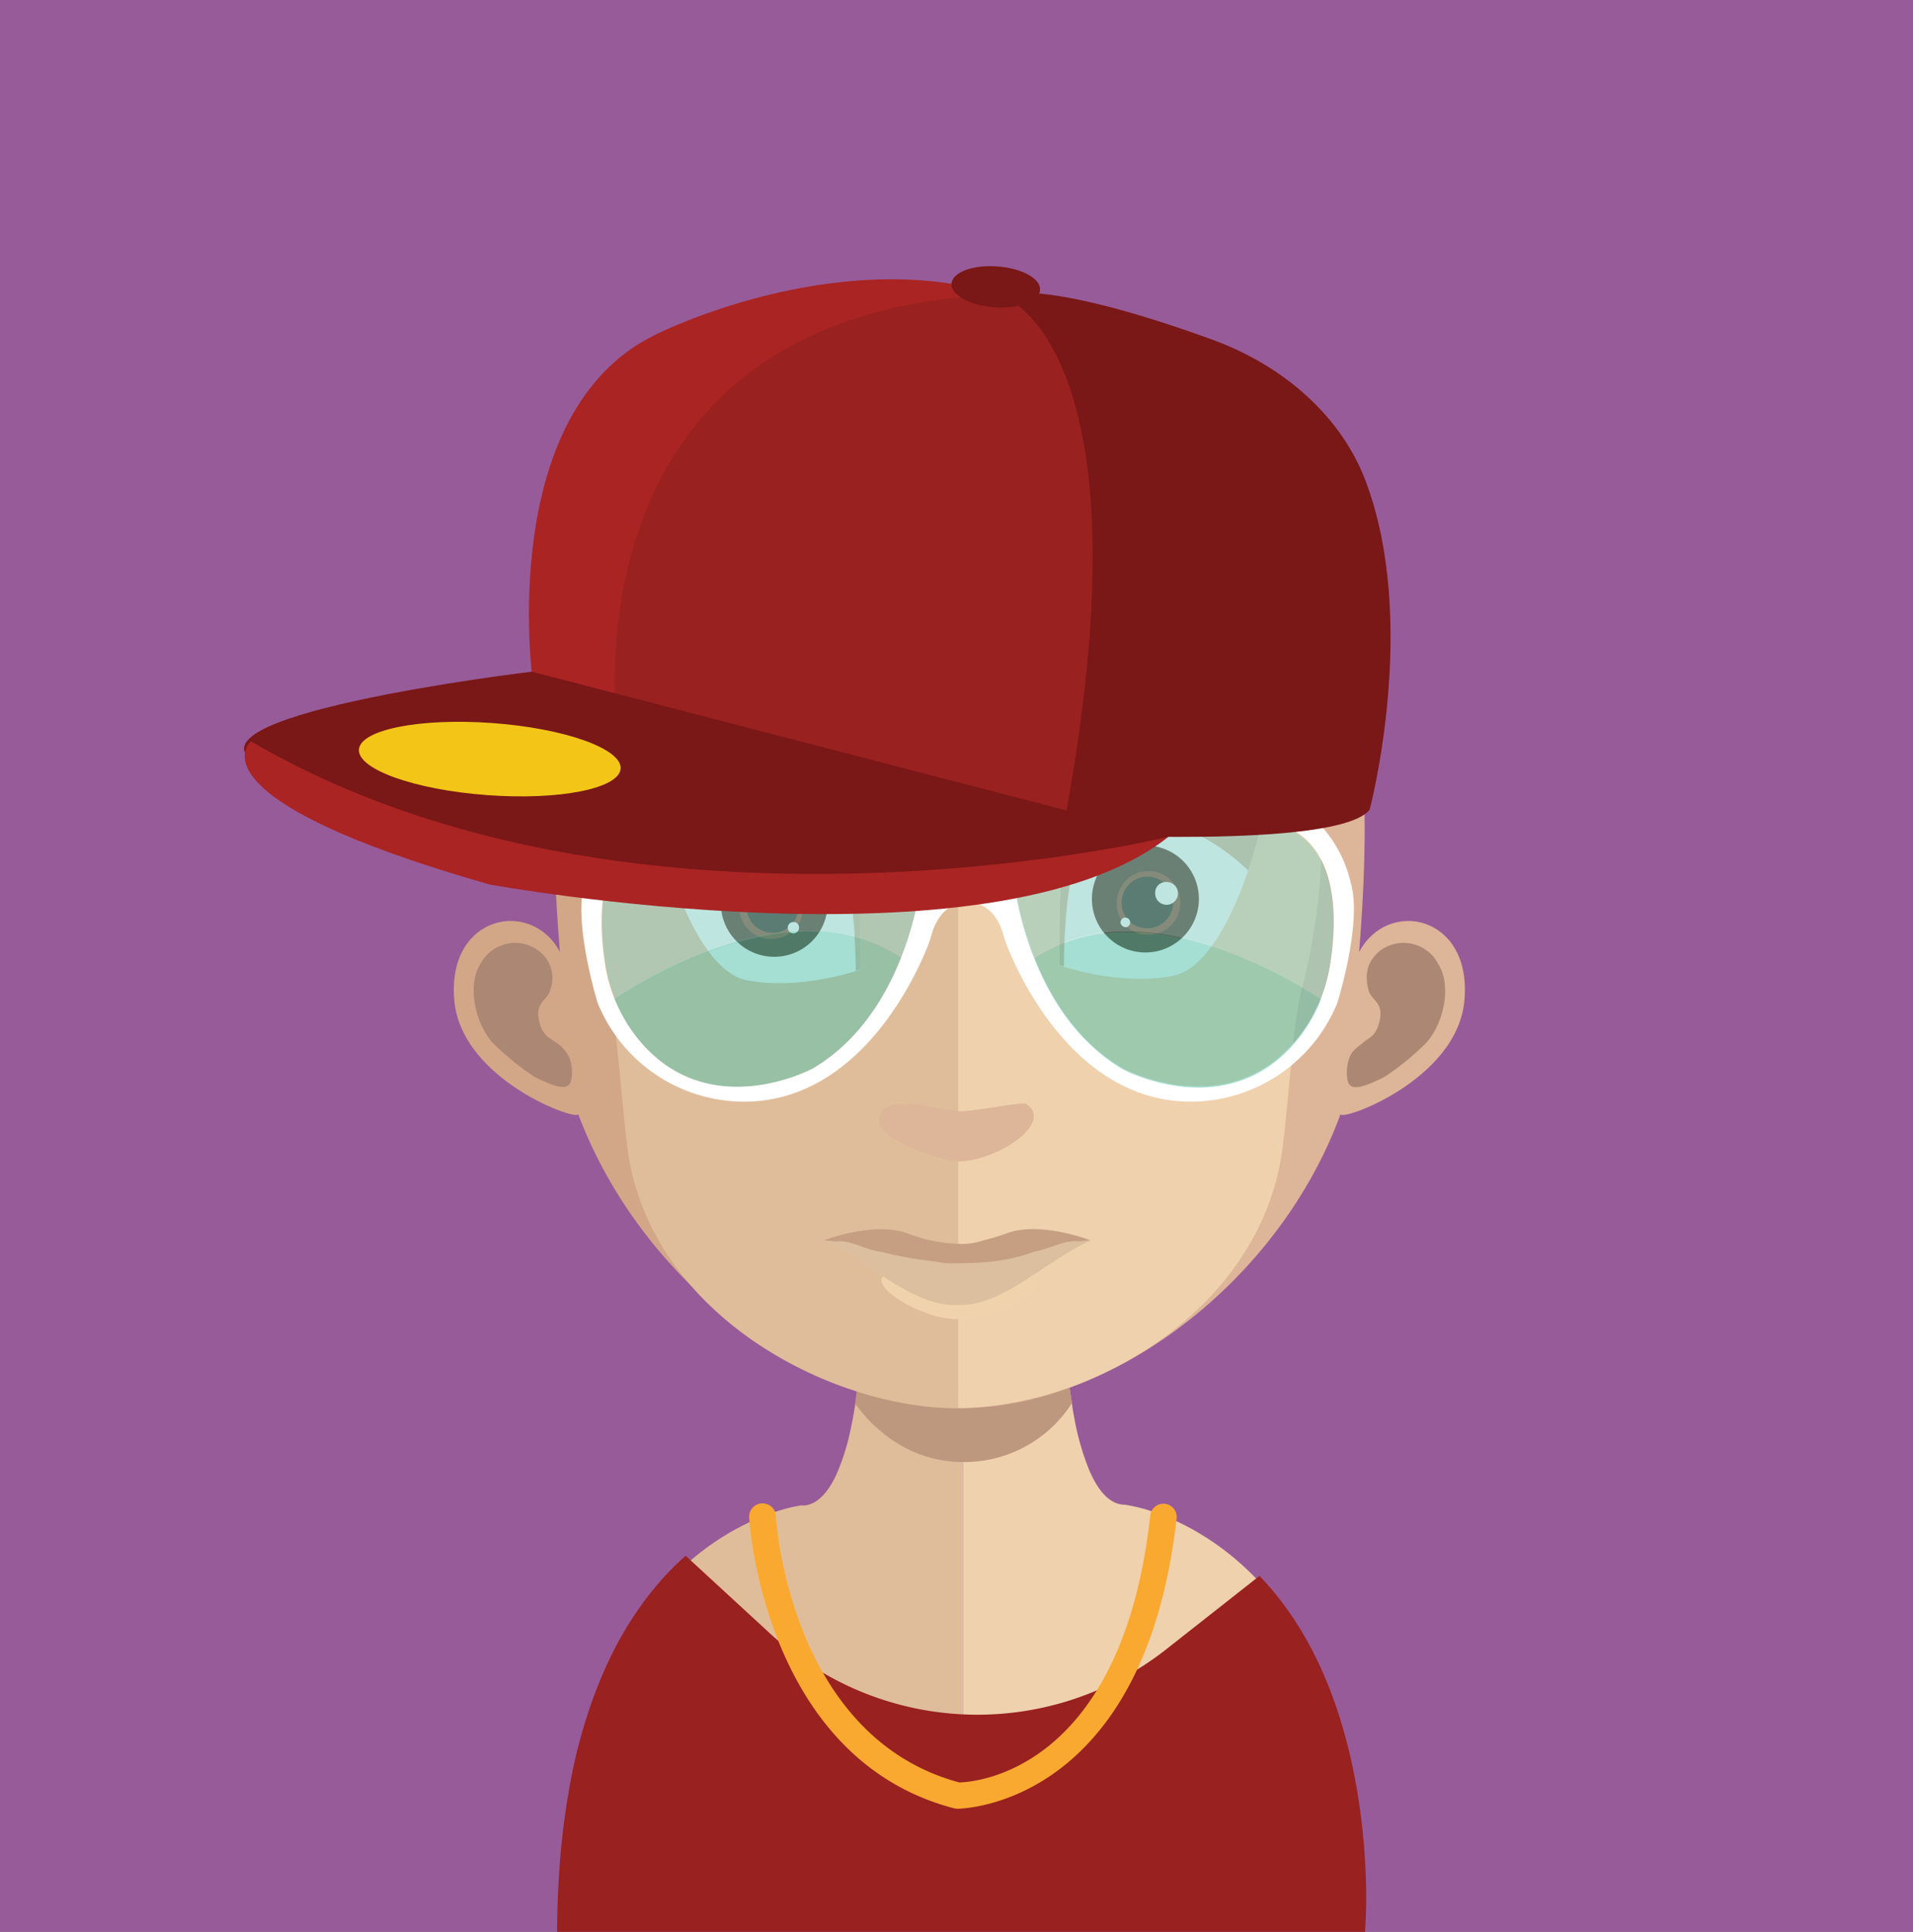 <svg xmlns="http://www.w3.org/2000/svg" xmlns:xlink="http://www.w3.org/1999/xlink" viewBox="0 0 296.87 299.7"><rect x="0" y="0" width="296.87" height="299.7" fill="#808080" stroke="none"/><defs><style>.cls-1{fill:none;}.cls-2{fill:#e5a52f;}.cls-3{fill:#985b99;}.cls-4{fill:#e0bd9a;}.cls-5{fill:#efd1ad;}.cls-6{clip-path:url(#clip-path);}.cls-7{fill:#be977f;}.cls-8{fill:#d2a787;}.cls-9{fill:#ac8773;}.cls-10{fill:#ddb598;}.cls-11{fill:#bb907a;}.cls-12{fill:#432d1b;}.cls-13{fill:#b98f7a;}.cls-14{fill:#fff;}.cls-15{fill:#d6b496;}.cls-16{fill:#482315;}.cls-17{fill:#7e3a22;}.cls-18{fill:#221a11;}.cls-19{fill:#010101;}.cls-20{fill:#bd917a;}.cls-21{fill:#f0d2ad;}.cls-22{fill:#dcbf9f;}.cls-23{fill:#c69f83;}.cls-24{fill:#992120;}.cls-25{fill:#89d0c7;}.cls-25,.cls-26{opacity:0.54;}.cls-26{fill:#59c2ae;}.cls-27{fill:#a92423;}.cls-28{fill:#7a1717;}.cls-29{fill:#f3c517;}.cls-30{fill:#faa930;}</style><clipPath id="clip-path"><rect class="cls-1" x="132.7" y="207.01" width="33.65" height="19.84"/></clipPath></defs><g id="Layer_2" data-name="Layer 2"><g id="Réteg_1" data-name="Réteg 1"><path class="cls-2" d="M160.68,207.72s.32,7.36-1.36,7.6c-1.2-4-1.84-8.84-4.08-11a51.65,51.65,0,0,1-6.8,6.6A51.34,51.34,0,0,1,142,204.2a23.2,23.2,0,0,0-6,10.16c-.32-.24-1.2-5.12-1.2-5.12s-5.77,7.09-6.88,11.85,2.88,9.76,2.88,9.76a20.27,20.27,0,0,0,3.76-2.56c1.68,11.84,13.2,21.21,13.2,21.21s11.69-8.73,14-20.33a20,20,0,0,0,2.7,1.6s4.25-5,2.89-9.77A37.44,37.44,0,0,0,160.68,207.72Z"/><rect class="cls-3" width="296.87" height="299.7"/><path class="cls-4" d="M149.4,186.63V298.9H88.67l-1.48-.59c0-14.34,2.1-25.51,5.3-34.22,7.73-21,21.88-27.71,28.4-29.73a22.15,22.15,0,0,1,3.45-.82,4.91,4.91,0,0,0,.67,0c1.91-.31,3.46-2,4.71-4.62a35.08,35.08,0,0,0,2.33-7.39c.25-1.13.45-2.27.65-3.51.3-2.07.59-4.25.84-6.52.1-1.39.24-2.72.39-4.15.54-6.87.7-14.39.7-21.51C134.63,185.79,142.78,186.63,149.4,186.63Z"/><path class="cls-5" d="M211.86,298.31s-.55.2-1.44.59h-61V186.63h.15c6.57,0,14.82-.84,14.82-.84,0,7.07.15,14.48.69,21.36.15,1.33.3,2.71.4,4,.25,2.37.54,4.6.89,6.67v0c.09.94.29,1.78.44,2.67a40.32,40.32,0,0,0,2.21,7.55c1.09,2.56,2.42,4.35,4,5.06a3.89,3.89,0,0,0,1.62.34,26.88,26.88,0,0,1,5.84,1.66c7.15,2.8,19.16,10.14,26.06,28.89C209.75,272.8,211.86,284,211.86,298.31Z"/><g class="cls-6"><path class="cls-7" d="M166.35,217.67v0a19.8,19.8,0,0,1-16.85,9.14h-.1c-9.64,0-15.27-7-16.7-9.09.29-2.06.59-4.22.84-6.48.1-1.33.24-2.7.39-4.13a68,68,0,0,0,15.27,2h.2A65.93,65.93,0,0,0,165.06,207c.15,1.32.3,2.7.4,4,.25,2.36.54,4.57.89,6.64"/></g><path class="cls-8" d="M148.71,58.69c-64.34,0-64.69,53.77-61.82,89-4.4-8.35-17.49-5.8-16.4,7.37,1,12.67,19.74,19.12,19.22,17.73,9.74,26,35.53,45.67,59,45.67h.49V58.69h-.49"/><path class="cls-9" d="M74.59,149.5a6.05,6.05,0,0,1,9.29-1.77,5.25,5.25,0,0,1,1.53,5.79c-.45,1.72-2.23,1.87-1.83,4.42.49,2.9,1.83,3.05,2.62,3.74A5.5,5.5,0,0,1,88.32,164a6.15,6.15,0,0,1,.3,3.64c-.49,2.06-3.51.39-5.53-.49a42.26,42.26,0,0,1-6.67-5.41c-2.67-3-4-8.93-1.83-12.27"/><path class="cls-10" d="M149.05,58.69c64.34,0,64.68,53.77,61.87,89,4.4-8.35,17.44-5.8,16.35,7.37-1,12.67-19.73,19.13-19.22,17.73-9.49,26-35.53,45.67-59,45.67h-.34l-.15-159.76h.49"/><path class="cls-9" d="M223.17,149.5a6.05,6.05,0,0,0-9.29-1.77c-1.28,1.23-2.27,2.8-1.53,5.79.45,1.72,2.22,1.87,1.83,4.42-.49,2.9-1.83,3.05-2.57,3.74s-1.73,1.13-2.17,2.35a6.57,6.57,0,0,0-.3,3.64c.49,2.06,3.51.39,5.53-.49a40.11,40.11,0,0,0,6.67-5.41c2.72-3,4-8.93,1.83-12.27"/><path class="cls-4" d="M148.2,73.86c-21.15,0-36.66,6.14-46,18.22-13.1,17-12.6,42.78-7.81,61.35,1.48,5.69,2.27,21,3.26,26.57,4.6,25.09,32.32,38.45,50.55,38.45h.49V73.86h-.29"/><path class="cls-5" d="M194.15,92.13c-9.28-12-24.6-18.17-45.46-18.27V218.45c20.86-.24,45.81-14.88,50.06-38.45,1-5.6,1.78-20.88,3.26-26.57,4.84-18.52,5.34-44.31-7.86-61.3"/><path class="cls-1" d="M146.11,187.56l-.79-.16C145.59,187.46,145.85,187.52,146.11,187.56Z"/><path class="cls-1" d="M145,192.76l-.48-.12C144.7,192.69,144.85,192.72,145,192.76Z"/><polygon class="cls-11" points="148.89 190.09 148.89 190.09 148.89 190.09 148.89 190.09"/><path class="cls-11" d="M145.32,192.82l-.3-.06Z"/><path class="cls-11" d="M144.54,192.64l-.27-.07h0Z"/><polygon class="cls-11" points="148.89 192.63 148.89 192.63 148.89 192.63 148.89 192.63"/><path class="cls-10" d="M136.42,174.06c-.25-5,9.18-1.82,12.28-1.67,2.46.13,9.93-1.57,10.57-1.13,4.39,3-4.66,8.93-10.72,8.93C146.93,180.19,136.57,177.08,136.42,174.06Z"/><path class="cls-1" d="M91,118.93a37,37,0,0,0-1.25,6.24s.85-3.52,2.72-8.74A10.35,10.35,0,0,0,91,118.93Z"/><path class="cls-12" d="M130.73,74.22l-.26.27,0,.09A2.84,2.84,0,0,1,130.73,74.22Z"/><path class="cls-1" d="M146.31,190l-.81-.15Q145.91,190,146.31,190Z"/><path class="cls-1" d="M145.18,189.82l-.49-.11Z"/><polygon class="cls-13" points="149.16 192.65 149.16 192.65 149.16 192.65 149.16 192.65"/><path class="cls-13" d="M145.5,189.89l-.32-.07Z"/><path class="cls-13" d="M144.69,189.71l-.28-.08h0Z"/><polygon class="cls-13" points="149.16 189.69 149.16 189.69 149.16 189.69 149.16 189.69"/><path class="cls-14" d="M102.54,130.3s4.91,20.13,13.34,21.77,17.54-1.62,17.54-1.62.87-23.66-3.44-26.75S115.73,116.1,102.54,130.3Z"/><path class="cls-15" d="M133.43,150.39a4.83,4.83,0,0,0-.62.24c-.11-7.26-.78-17.23-3.48-19.14-4-2.94-13.05-7.06-25.13,4.23-1.1-3.12-1.65-5.49-1.65-5.49,13.21-14.22,23.16-9.74,27.44-6.63S133.43,150.39,133.43,150.39Z"/><circle class="cls-16" cx="120.15" cy="140.14" r="8.29" transform="translate(-44.48 56.65) rotate(-22.5)"/><path class="cls-17" d="M119.77,145.66a4.95,4.95,0,1,1,4.82-4.54A4.77,4.77,0,0,1,119.77,145.66Z"/><path class="cls-18" d="M120,144.7a4,4,0,1,1,3.86-3.64A3.92,3.92,0,0,1,120,144.7Z"/><path class="cls-14" d="M118.62,139.14a1.62,1.62,0,0,1-1.86,1.33,1.5,1.5,0,1,1,1.86-1.33Z"/><path class="cls-14" d="M124,143.85a.88.88,0,1,1-.81-.81A.82.82,0,0,1,124,143.85Z"/><path class="cls-1" d="M146.44,192.42l-.81-.16C145.9,192.32,146.17,192.38,146.44,192.42Z"/><path class="cls-1" d="M145.32,192.2l-.5-.12Z"/><polygon class="cls-13" points="149.29 189.61 149.29 189.61 149.29 189.61 149.29 189.61"/><path class="cls-13" d="M145.63,192.26l-.31-.06Z"/><path class="cls-13" d="M144.82,192.08l-.28-.08h0Z"/><polygon class="cls-13" points="149.29 192.06 149.29 192.06 149.29 192.06 149.29 192.06"/><path class="cls-1" d="M146.13,191.86l-.88-.17C145.55,191.76,145.84,191.82,146.13,191.86Z"/><path class="cls-1" d="M144.92,191.62l-.53-.12C144.56,191.55,144.74,191.58,144.92,191.62Z"/><polygon class="cls-11" points="149.18 189.24 149.18 189.24 149.18 189.24 149.18 189.24"/><path class="cls-11" d="M145.25,191.69l-.33-.07Z"/><path class="cls-11" d="M144.39,191.5l-.3-.08h0Z"/><polygon class="cls-11" points="149.18 191.48 149.18 191.48 149.18 191.48 149.18 191.48"/><path class="cls-1" d="M145.88,191l-.88-.17Z"/><path class="cls-1" d="M144.67,190.78l-.53-.12Z"/><polygon class="cls-11" points="148.93 188.39 148.93 188.39 148.93 188.39 148.93 188.39"/><path class="cls-11" d="M145,190.85l-.33-.07Z"/><path class="cls-11" d="M144.14,190.66l-.3-.09h0Z"/><polygon class="cls-11" points="148.93 190.64 148.93 190.64 148.93 190.64 148.93 190.64"/><path class="cls-1" d="M146.62,190.9l-.85-.16Z"/><path class="cls-1" d="M145.45,190.67l-.51-.12Z"/><polygon class="cls-11" points="149.57 188.18 149.57 188.18 149.57 188.18 149.57 188.18"/><path class="cls-11" d="M145.77,190.74l-.32-.07Z"/><path class="cls-11" d="M144.94,190.55l-.29-.08h0Z"/><polygon class="cls-11" points="149.57 190.53 149.57 190.53 149.57 190.53 149.57 190.53"/><path class="cls-14" d="M195.35,129.61s-4.91,20.14-13.33,21.78-17.55-1.62-17.55-1.62-.87-23.67,3.44-26.76S182.16,115.42,195.35,129.61Z"/><path class="cls-15" d="M164.46,149.7s.19.06.63.24c.1-7.26.77-17.23,3.47-19.14,4-2.93,13.05-7.06,25.14,4.23,1.1-3.12,1.65-5.48,1.65-5.48-13.22-14.22-23.16-9.74-27.44-6.63S164.46,149.7,164.46,149.7Z"/><path class="cls-16" d="M169.45,139.45a8.3,8.3,0,1,0,8.29-8.29A8.29,8.29,0,0,0,169.45,139.45Z"/><path class="cls-17" d="M178.13,145a4.94,4.94,0,1,0-4.82-4.54A4.76,4.76,0,0,0,178.13,145Z"/><path class="cls-18" d="M177.92,144a4,4,0,1,0-3.85-3.64A3.9,3.9,0,0,0,177.92,144Z"/><path class="cls-14" d="M179.27,138.46a1.77,1.77,0,1,0,1.62-1.63A1.64,1.64,0,0,0,179.27,138.46Z"/><path class="cls-14" d="M173.89,143.17a.83.83,0,0,0,.93.66.75.75,0,1,0-.93-.66Z"/><path class="cls-19" d="M138.48,130a21.83,21.83,0,0,0-4.71-4.82,27.16,27.16,0,0,0-5.87-3.49,30.05,30.05,0,0,0-7.56-2.08,31.29,31.29,0,0,0-7.76.21,29.78,29.78,0,0,0-6.32,1.92,15.86,15.86,0,0,0-3.23,1.62c-.32.2-.62.38-.91.54l-4,2.53,4.64-1.09.7-.18a28.79,28.79,0,0,1,3.56-.78l1-.18a11.55,11.55,0,0,1,1.82-.27l2.18-.15,1-.07a27.9,27.9,0,0,1,6.67.6,25.85,25.85,0,0,1,6.26,2,32,32,0,0,1,5.07,2.81,30.74,30.74,0,0,1,4.43,3.49h0a2,2,0,0,0,3.13-2.51Z"/><path class="cls-19" d="M196.18,123.85c-.27-.14-.56-.32-.88-.52a16.28,16.28,0,0,0-3.19-1.61,30.62,30.62,0,0,0-6.39-1.94,31.61,31.61,0,0,0-7.75-.2,30.14,30.14,0,0,0-7.54,2.08,27.57,27.57,0,0,0-5.87,3.49,21.78,21.78,0,0,0-4.71,4.82l0,0a2.06,2.06,0,0,0,.27,2.54,2,2,0,0,0,1.42.59h0a2,2,0,0,0,1.42-.59l0,0a31.79,31.79,0,0,1,4.43-3.48,32.43,32.43,0,0,1,5.05-2.8,25.53,25.53,0,0,1,6.29-2,27.89,27.89,0,0,1,6.61-.6l1,.07,2.17.15a11.78,11.78,0,0,1,1.81.27l1,.18a28.79,28.79,0,0,1,3.56.78l.71.18,4.63,1.09Z"/><path class="cls-1" d="M145,194.81l-.85-.16Z"/><path class="cls-1" d="M143.85,194.58l-.52-.12Z"/><polygon class="cls-20" points="148 197.53 148 197.53 148 197.53 148 197.53"/><path class="cls-20" d="M144.17,194.65l-.32-.07Z"/><path class="cls-20" d="M143.33,194.46l-.29-.08h0Z"/><polygon class="cls-20" points="148 194.44 148 194.44 148 194.44 148 194.44"/><path class="cls-21" d="M136.81,198.8c-.25-3.24,9,.68,12.05.77a76.79,76.79,0,0,0,10.39-.74c5.09-1.9-.28,5.42-10.54,5.8C144,204.82,137,200.76,136.81,198.8Z"/><path class="cls-22" d="M167,192.56c-2.51-.13-5.09,2-8.12,1.65a.56.56,0,0,0-.31-.06,5.29,5.29,0,0,0-2.14.18,23,23,0,0,0-2.77.89,13.06,13.06,0,0,1-5,.75h-.19a13.09,13.09,0,0,1-5-.75,23,23,0,0,0-2.77-.89,5.28,5.28,0,0,0-2.14-.18.56.56,0,0,0-.31.06c-3,.32-5.61-1.78-8.12-1.65-.7.06-1.7-.13-2.27-.13l.38.19c7.17,3.49,13.35,10,20.2,9.83h.19c6.85.21,13-6.34,20.2-9.83l.38-.19C168.66,192.43,167.65,192.62,167,192.56Z"/><path class="cls-23" d="M169.06,192.36h0s-7.29-2.81-12.47-1.16a32.62,32.62,0,0,1-3.93,1.21,10.46,10.46,0,0,1-4.11.55h0a21.85,21.85,0,0,1-3-.33c-.28,0-.57-.1-.86-.16l-.32-.07c-.18,0-.35-.07-.52-.12l-.3-.07h0c-1.66-.45-3.08-1-3.08-1-5.18-1.65-12.47,1.16-12.47,1.16h0l-.16.07c.57,0,1.57.19,2.27.13,2.51-.13,5.09,2,8.12,1.65a.56.56,0,0,1,.31-.06,5.11,5.11,0,0,1,2.14.18,23,23,0,0,1,2.77.89,13.09,13.09,0,0,0,5,.75h.19a13.06,13.06,0,0,0,5-.75,23,23,0,0,1,2.77-.89,5.12,5.12,0,0,1,2.14-.18.56.56,0,0,1,.31.06c3,.32,5.61-1.78,8.12-1.65.7.06,1.71-.13,2.27-.13Z"/><path class="cls-23" d="M136.31,194.07c.13,0,13.65,4.15,24.23.09l-1.22-.82H145Z"/><path class="cls-24" d="M211.84,299.7H86.46c0-3.48.14-6.79.37-9.94a115.06,115.06,0,0,1,1.71-13.41,79.92,79.92,0,0,1,2.14-8.77c3.87-12.88,9.83-21,15.72-26.23l13.2,12.15A47.38,47.38,0,0,0,181,255.85l14.45-11.37c6.28,6.5,10.21,14.62,12.65,22.61a82.89,82.89,0,0,1,2.25,9.26,100.39,100.39,0,0,1,1.54,13.41A83.37,83.37,0,0,1,211.84,299.7Z"/><path class="cls-25" d="M143,136a5.55,5.55,0,0,1,0,.91,50,50,0,0,1-3.08,11.69c-15.19-9.88-35.18.45-44.47,6.41a25,25,0,0,1-1.45-5.26c-1-6.41-1.5-17.39,6.29-21.12a2.53,2.53,0,0,1,.48-.19c2.43-.79,21.54-6.6,37.15.51C137.84,128.91,142.71,129.89,143,136Z"/><path class="cls-26" d="M139.84,148.56c-2.39,6.09-6.57,13.05-13.73,17.25,0,0-15.77,8.52-26.64-4.06a23.41,23.41,0,0,1-4.1-6.78C104.66,149,124.65,138.68,139.84,148.56Z"/><path class="cls-14" d="M209.58,136.83s-2.66-14.89-19.87-14.63h-39.5v4.66h6.63s2.18-.24.41,2.22a27.2,27.2,0,0,0-2.75,6.13c-.14.61-.44,1-1.07,1l-3.26-.26-3.26.26c-.63,0-.94-.39-1.08-1a27.2,27.2,0,0,0-2.75-6.13c-1.77-2.46.41-2.22.41-2.22h6.63V122.2h-39.5c-17.2-.26-19.87,14.63-19.87,14.63-1.92,6.16,2,18.77,2,18.77a24.59,24.59,0,0,0,22.08,15.3c20.8.51,29.53-25.16,29.53-25.16,1.54-6.42,5.78-5.65,5.78-5.65s4.23-.77,5.77,5.65c0,0,8.74,25.67,29.53,25.16a24.61,24.61,0,0,0,22.09-15.3S211.51,143,209.58,136.83Zm-66.66,0c-.38,3-3.18,20.94-16.81,28.94,0,0-15.77,8.52-26.64-4.05a24.39,24.39,0,0,1-5.55-12c-1-6.41-1.51-17.39,6.29-21.12a2.53,2.53,0,0,1,.48-.19c2.43-.79,21.54-6.61,37.14.51,0,0,4.88,1,5.13,7.05A5.55,5.55,0,0,1,142.92,136.87Zm63.49,12.84a24.22,24.22,0,0,1-5.55,12c-10.87,12.57-26.63,4.05-26.63,4.05-13.64-8-16.44-26-16.82-28.94a5.54,5.54,0,0,1,0-.91c.24-6.07,5.12-7.05,5.12-7.05,15.6-7.12,34.71-1.3,37.15-.51a3.19,3.19,0,0,1,.48.19C207.92,132.32,207.44,143.3,206.41,149.71Z"/><path class="cls-25" d="M157.37,136a5.5,5.5,0,0,0,0,.91,50.53,50.53,0,0,0,3.08,11.7c15.19-9.88,35.19.44,44.47,6.4a24.16,24.16,0,0,0,1.45-5.25c1-6.41,1.51-17.4-6.28-21.13l-.48-.19c-2.44-.79-21.55-6.6-37.15.52C162.5,129,157.63,130,157.37,136Z"/><path class="cls-26" d="M160.49,148.64c2.4,6.08,6.57,13,13.74,17.24,0,0,15.76,8.53,26.63-4A23.46,23.46,0,0,0,205,155C195.68,149.08,175.68,138.76,160.49,148.64Z"/><path class="cls-27" d="M96.15,117.05s-13.81-3.65-13.49-11.53c0,0-5.76-41.62,19.1-53.62,0,0,27.58-14,53.33-6.21"/><path class="cls-28" d="M164.84,129.34s42.82,2.49,47.71-3.73c0,0,7.71-29.06-.65-51.06-3.72-9.8-12.5-17.75-23.73-21.84-10-3.66-25.67-8.61-33.08-7Z"/><path class="cls-24" d="M155.09,45.69s24.52,6.85,9.75,83.65c0,0-51.21-5.52-68.69-12.29C96.15,117.05,84.24,48.6,155.09,45.69Z"/><path class="cls-28" d="M161.4,45c-.13,1.75-3.31,2.94-7.1,2.66s-6.77-1.92-6.64-3.67,3.31-2.94,7.1-2.66S161.53,43.2,161.4,45Z"/><path class="cls-28" d="M82.51,104.2s-59.18,7.08-41.25,15c0,0,78.18,32.3,140.09,10.64Z"/><path class="cls-27" d="M38.94,115S28.54,123.7,76,137.22c0,0,78.05,14.22,105.32-7.4C181.35,129.82,98.65,149.92,38.94,115Z"/><path class="cls-29" d="M96.31,119.25c-.23,3.09-9.5,4.93-20.72,4.1s-20.12-4-19.89-7.08,9.5-4.92,20.72-4.1S96.54,116.17,96.31,119.25Z"/><path class="cls-30" d="M148.53,280.6h0l-.48-.07c-29.66-7.75-31.77-44.77-31.79-45.14a2.06,2.06,0,0,1,2-2.16,2.09,2.09,0,0,1,2.16,2c0,.34,2,34.16,28.45,41.29,2.68-.07,25.29-1.89,29.64-41.51a2.06,2.06,0,0,1,4.09.45C177.62,280.14,149.32,280.6,148.53,280.6Z"/></g></g></svg>